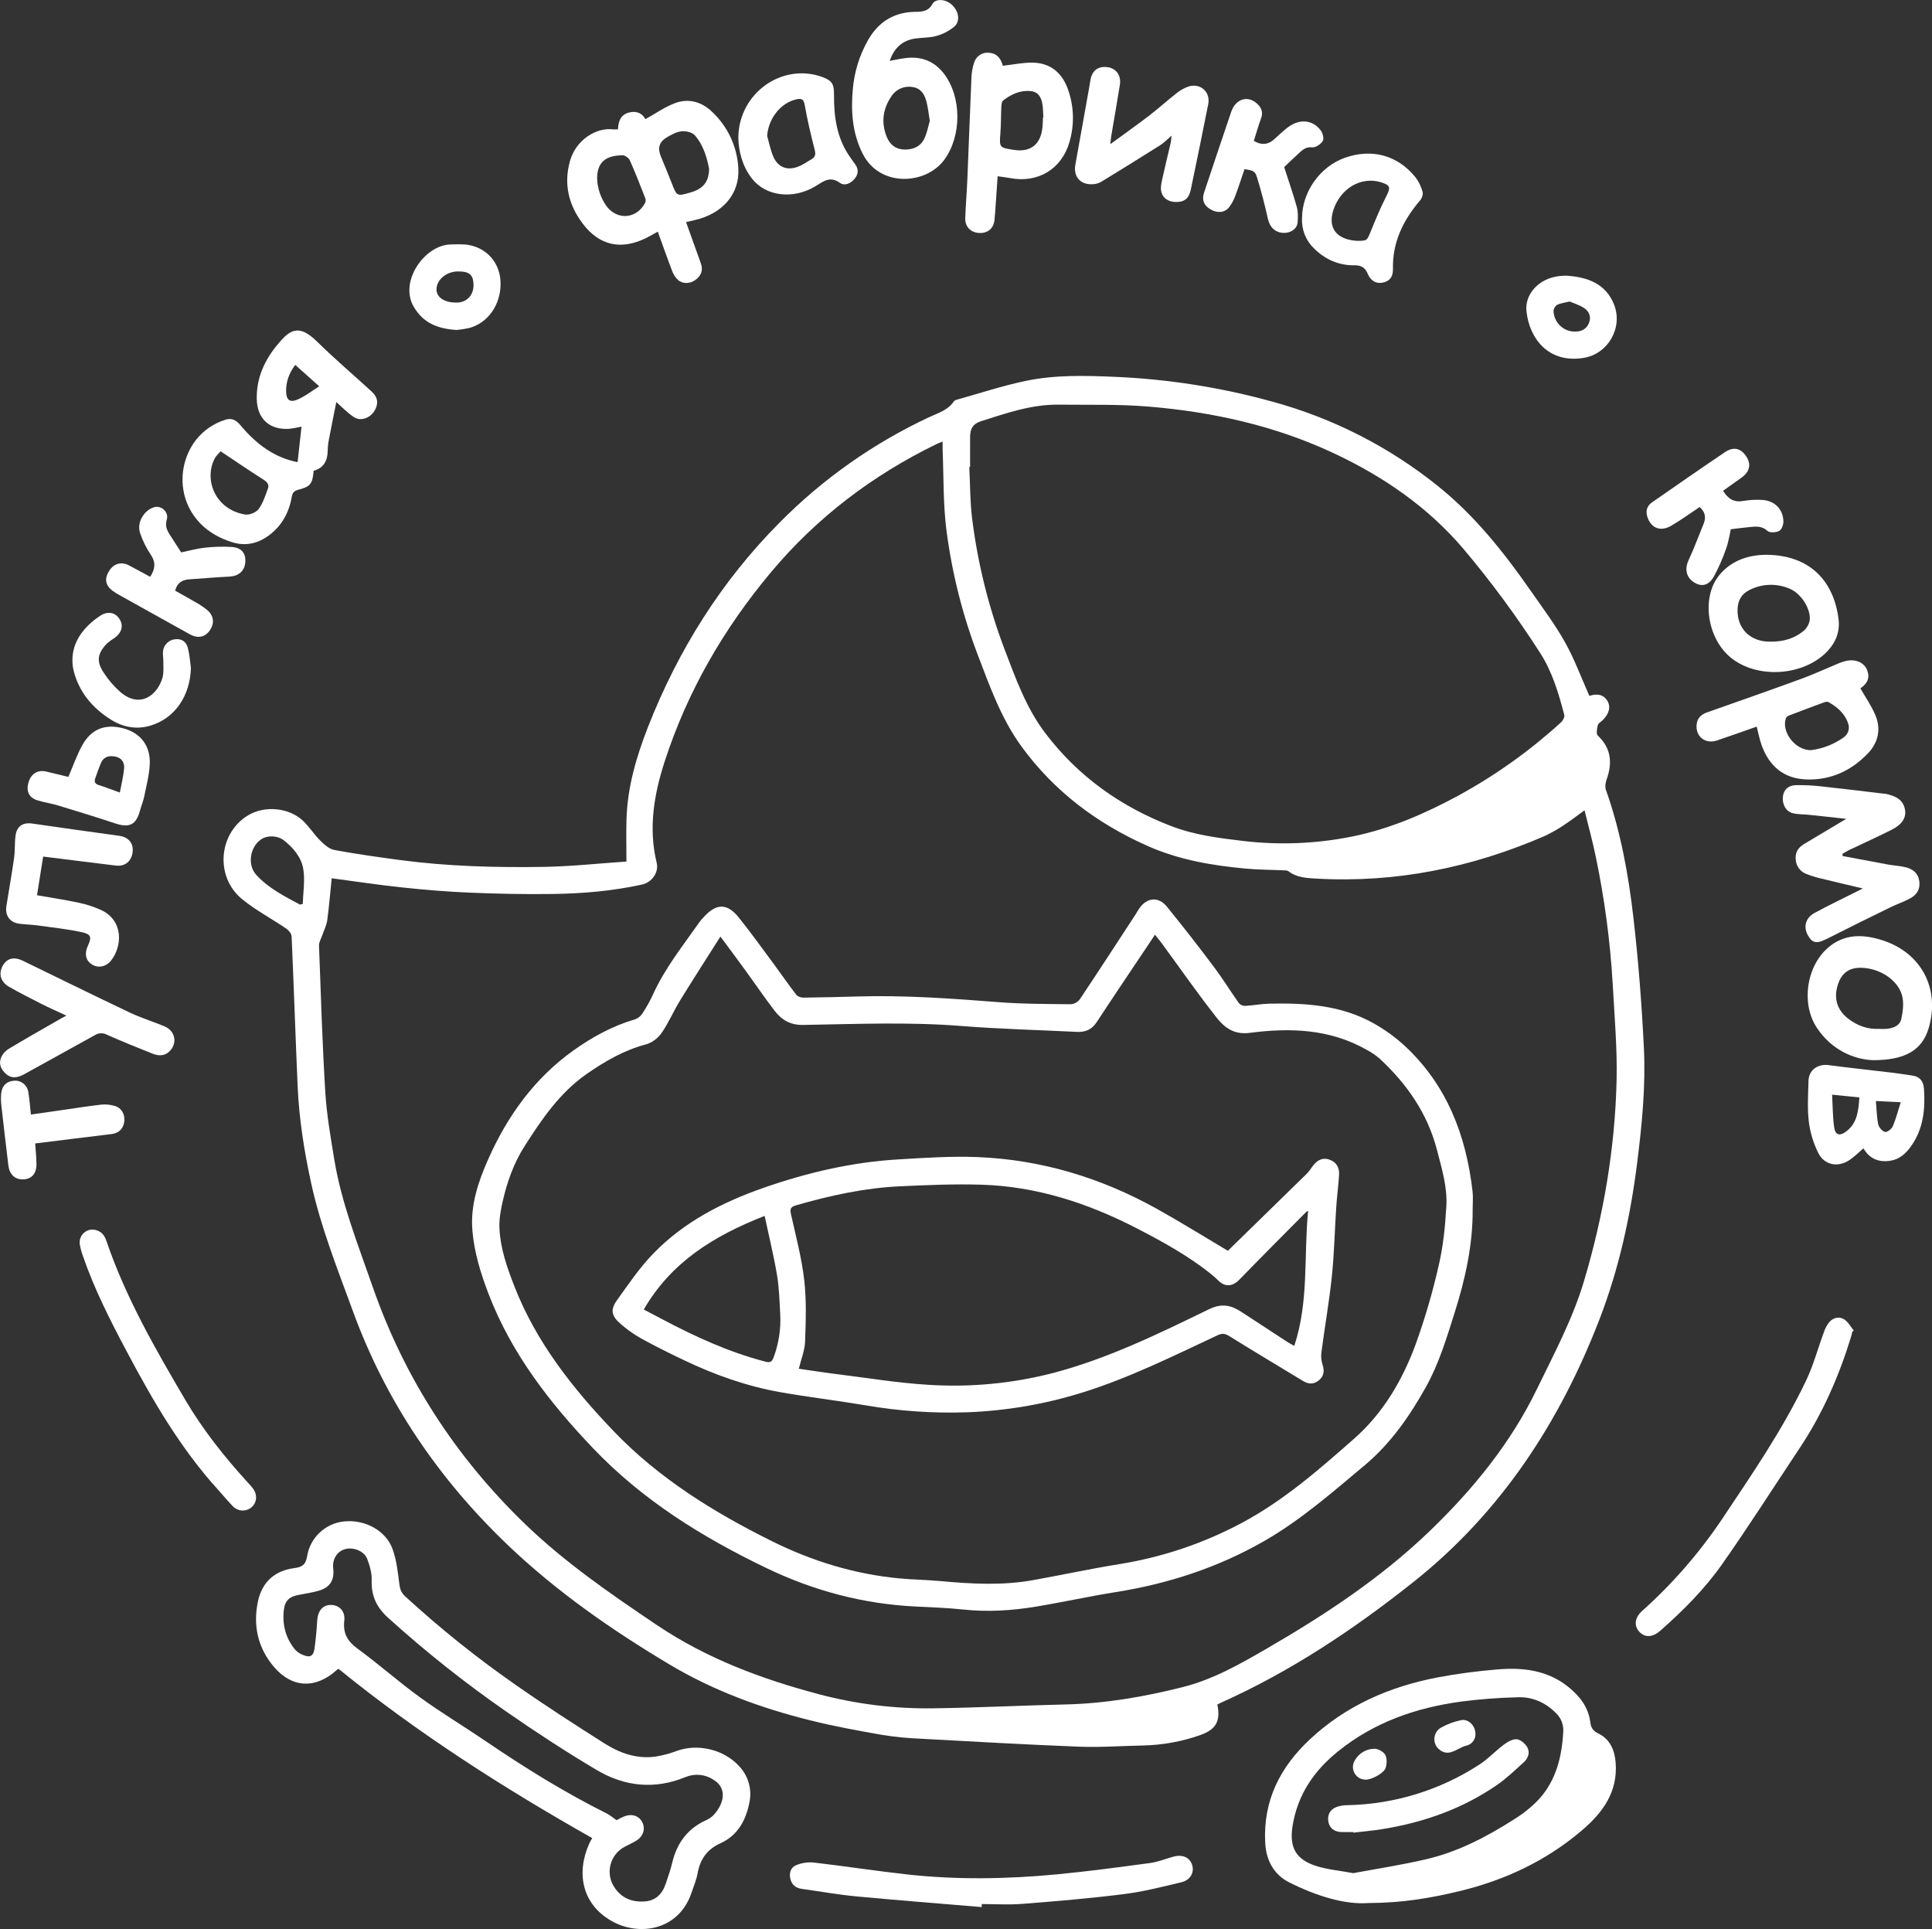 <?xml version="1.0" encoding="UTF-8"?> <svg xmlns="http://www.w3.org/2000/svg" viewBox="0 0 133.00 132.79" data-guides="{&quot;vertical&quot;:[],&quot;horizontal&quot;:[]}"><rect x="0" y="0" width="133.00" height="132.79" fill="#333333" stroke="none"/><defs></defs><path fill="#ffffff" stroke="none" fill-opacity="1" stroke-width="1" stroke-opacity="1" id="tSvg5796f68d6f" title="Path 1" d="M109.412 47.901C109.981 47.721 110.388 47.819 110.644 48.229C110.9 48.639 110.789 49.125 110.328 49.576C110.211 49.69 110.025 49.785 109.993 49.919C109.936 50.152 109.87 50.52 109.993 50.635C110.931 51.52 111.005 52.536 110.594 53.675C110.519 53.883 110.479 54.157 110.548 54.359C111.565 57.223 112.103 60.198 112.448 63.196C112.79 66.164 113.02 69.153 113.166 72.134C113.294 74.782 113.034 77.424 112.702 80.06C112.236 83.749 111.443 87.366 110.107 90.824C107.373 97.904 103.322 104.113 97.326 108.88C93.21 112.155 88.842 115.069 84.013 117.227C83.941 117.259 83.87 117.298 83.804 117.333C84.036 118.481 83.714 119.065 82.594 119.449C81.35 119.885 80.045 120.122 78.728 120.153C77.248 120.181 75.766 120.294 74.289 120.237C70.635 120.095 66.982 119.885 63.33 119.686C62.455 119.651 61.582 119.564 60.718 119.424C59.057 119.131 57.397 118.831 55.767 118.422C52.369 117.574 49.099 116.377 46.077 114.571C42.129 112.211 38.355 109.59 35.024 106.421C30.239 101.868 26.581 96.519 24.301 90.275C23.239 87.364 22.083 84.487 21.42 81.443C20.942 79.249 20.59 77.038 20.491 74.795C20.34 71.35 20.228 67.903 20.075 64.459C20.067 64.272 19.879 64.039 19.705 63.923C18.7 63.239 17.608 62.663 16.67 61.898C14.774 60.352 15.039 57.332 17.101 56.111C18.241 55.436 19.909 55.592 20.869 56.511C21.3 56.925 21.626 57.447 22.051 57.868C22.324 58.139 22.666 58.446 23.019 58.511C24.519 58.79 26.032 59 27.544 59.204C30.825 59.639 34.127 59.727 37.427 59.674C39.338 59.642 41.247 59.434 43.124 59.307C43.124 58.233 43.099 57.301 43.129 56.365C43.198 54.161 43.812 52.081 44.608 50.044C46.683 44.757 49.645 40.028 53.646 35.995C56.636 32.967 60.141 30.498 63.998 28.701C64.584 28.427 65.25 28.24 65.648 27.65C65.7 27.586 65.771 27.539 65.85 27.518C67.442 27.074 69.019 26.55 70.636 26.215C72.636 25.8 74.683 25.852 76.717 25.939C80.404 26.094 84.062 26.67 87.618 27.655C91.785 28.794 95.672 30.783 99.034 33.496C101.529 35.508 103.526 38.016 105.354 40.639C106.172 41.811 107.037 42.964 107.735 44.207C108.389 45.371 108.851 46.644 109.412 47.901ZM22.835 60.458C22.733 61.448 22.656 62.401 22.527 63.349C22.48 63.691 22.309 64.018 22.197 64.352C22.114 64.6 21.953 64.85 21.961 65.093C22.086 68.471 22.191 71.85 22.396 75.225C22.494 76.758 22.76 78.285 23.01 79.805C23.51 82.847 24.654 85.697 25.66 88.594C27.846 94.872 31.37 100.291 36.127 104.891C38.879 107.552 42.035 109.72 45.209 111.858C48.648 114.173 52.449 115.59 56.408 116.635C58.973 117.312 61.617 117.635 64.269 117.596C67.297 117.553 70.315 117.401 73.339 117.33C76.081 117.267 78.762 116.805 81.409 116.138C83.511 115.61 85.381 114.543 87.235 113.467C91.239 111.145 95.09 108.603 98.436 105.38C101.403 102.522 103.991 99.357 105.802 95.62C106.99 93.171 108.277 90.777 109.059 88.136C110.392 83.644 111.175 79.063 111.287 74.387C111.339 72.168 111.139 69.941 111.019 67.72C110.846 64.769 110.454 61.834 109.847 58.941C109.632 57.893 109.344 56.859 109.08 55.779C108.567 56.149 108.157 56.471 107.72 56.756C107.278 57.058 106.812 57.325 106.327 57.553C101.323 59.721 96.109 60.789 90.64 60.482C89.956 60.443 89.273 60.417 88.692 59.971C88.614 59.912 88.477 59.917 88.366 59.912C87.487 59.871 86.609 59.872 85.737 59.791C83.42 59.576 81.148 59.189 78.988 58.228C75.514 56.682 72.574 54.475 70.325 51.392C68.94 49.494 68.156 47.3 67.329 45.13C66.274 42.37 65.546 39.495 65.162 36.564C64.92 34.719 64.967 32.836 64.892 30.97C64.886 30.798 64.892 30.625 64.892 30.394C64.705 30.471 64.587 30.512 64.477 30.567C60.059 32.715 56.227 35.626 53.072 39.394C49.817 43.281 47.31 47.609 45.748 52.445C45.02 54.7 44.627 57.015 45.207 59.394C45.368 60.054 44.869 60.742 44.209 60.888C42.184 61.334 40.127 61.51 38.064 61.539C36.163 61.566 34.255 61.528 32.357 61.448C30.784 61.383 29.211 61.253 27.645 61.084C26.035 60.914 24.432 60.669 22.835 60.458ZM66.781 32.147C66.763 32.147 66.745 32.147 66.727 32.147C66.788 33.333 66.775 34.526 66.922 35.7C67.306 38.778 68.056 41.8 69.156 44.701C69.918 46.703 70.645 48.736 71.955 50.463C74.22 53.447 77.15 55.531 80.629 56.867C82.221 57.478 83.891 57.691 85.568 57.888C88.09 58.188 90.644 58.082 93.133 57.574C95.726 57.043 98.138 55.992 100.457 54.732C102.983 53.347 105.335 51.665 107.462 49.723C107.591 49.607 107.724 49.357 107.686 49.214C107.295 47.722 106.861 46.238 106.011 44.926C104.413 42.435 102.656 40.051 100.748 37.788C98.272 34.876 95.195 32.78 91.787 31.185C87.768 29.303 83.47 28.353 79.06 27.988C77.009 27.819 74.941 27.878 72.879 27.855C71.013 27.833 69.272 28.441 67.528 28.997C66.978 29.174 66.782 29.511 66.782 30.096C66.782 30.78 66.781 31.463 66.781 32.147ZM20.656 62.272C20.719 62.255 20.782 62.238 20.845 62.221C20.866 61.404 21.012 60.561 20.871 59.78C20.731 58.999 20.166 58.322 19.504 57.819C19.154 57.553 18.451 57.445 17.951 57.796C17.219 58.308 17.01 59.523 17.632 60.212C18.469 61.134 19.573 61.696 20.656 62.272Z"></path><path fill="#ffffff" stroke="none" fill-opacity="1" stroke-width="1" stroke-opacity="1" id="tSvg1465c249017" title="Path 2" d="M23.302 114.876C23.264 114.897 23.227 114.922 23.193 114.949C21.76 116.254 20.144 116.226 18.885 114.774C17.752 113.467 17.398 111.891 17.763 110.211C18.046 108.911 18.906 108.12 20.254 107.945C20.761 107.878 21.042 107.743 21.142 107.132C21.347 105.849 22.389 104.864 23.681 104.732C25.089 104.582 26.541 105.332 27.013 106.604C27.294 107.364 27.386 108.203 27.488 109.015C27.532 109.376 27.612 109.627 27.889 109.885C30.321 112.12 32.903 114.184 35.618 116.065C37.571 117.432 39.583 118.726 41.598 120.004C42.656 120.675 43.826 121.096 45.114 120.921C45.625 120.839 46.126 120.706 46.609 120.522C48.074 120.002 49.861 120.44 50.898 121.596C51.513 122.251 51.773 123.163 51.596 124.044C51.364 125.263 50.808 126.339 49.603 126.882C48.683 127.296 48.203 127.974 48.025 128.944C47.941 129.402 47.757 129.843 47.605 130.288C46.726 132.897 43.98 133.329 42.057 132.211C40.067 131.054 39.645 128.915 40.581 126.871C40.64 126.74 40.72 126.62 40.77 126.531C34.648 123.066 28.756 119.312 23.302 114.876ZM42.443 125.296C42.61 125.212 42.766 125.125 42.931 125.053C43.449 124.827 43.961 124.972 44.201 125.41C44.452 125.867 44.292 126.41 43.797 126.71C43.548 126.862 43.28 126.98 43.021 127.118C41.998 127.643 41.655 128.938 42.284 129.9C42.767 130.652 43.498 130.95 44.375 130.89C45.156 130.837 45.601 130.363 45.834 129.654C45.986 129.191 46.157 128.733 46.267 128.261C46.577 126.931 47.281 125.924 48.537 125.331C48.733 125.25 48.914 125.137 49.072 124.996C49.756 124.3 50.175 123.165 49.117 122.512C48.547 122.137 47.828 122.067 47.197 122.326C45.067 123.205 42.998 122.984 41.069 121.838C38.962 120.587 36.905 119.245 34.891 117.848C32.031 115.867 29.302 113.702 26.722 111.368C25.905 110.627 25.55 109.84 25.587 108.77C25.602 108.282 25.455 107.776 25.281 107.316C25.068 106.755 24.294 106.468 23.718 106.65C23.186 106.818 22.87 107.348 22.937 107.958C23.035 108.802 22.701 109.305 21.871 109.521C21.448 109.63 21.014 109.709 20.583 109.785C19.935 109.901 19.619 110.162 19.541 110.823C19.423 111.83 19.66 112.763 20.316 113.557C20.458 113.712 20.633 113.832 20.828 113.909C21.332 114.131 21.576 114.015 21.651 113.487C21.741 112.844 21.798 112.196 21.838 111.547C21.88 110.881 22.22 110.473 22.785 110.48C23.351 110.487 23.777 110.905 23.701 111.554C23.603 112.423 23.908 112.972 24.611 113.486C26.08 114.56 27.443 115.775 28.915 116.842C30.361 117.891 31.898 118.812 33.376 119.817C36.078 121.655 38.844 123.379 41.774 124.838C42 124.954 42.197 125.128 42.443 125.296Z"></path><path fill="#ffffff" stroke="none" fill-opacity="1" stroke-width="1" stroke-opacity="1" id="tSvg6eb4784f25" title="Path 3" d="M94.213 131C92.575 131.125 90.612 130.512 88.757 129.582C87.693 129.05 87.158 128.063 87.097 126.843C86.948 123.959 88.117 121.655 90.176 119.73C92.66 117.408 95.645 116.11 98.942 115.472C100.312 115.215 101.695 115.031 103.085 114.919C104.854 114.768 106.565 114.973 108.01 116.16C108.772 116.786 109.344 117.527 109.475 118.546C109.518 118.892 109.638 119.139 110.007 119.317C110.831 119.708 111.156 120.465 111.223 121.341C111.376 123.344 110.344 124.765 108.918 125.982C106.441 128.102 103.57 129.442 100.413 130.195C98.537 130.642 96.638 130.989 94.213 131ZM93.159 128.942C94.727 128.649 96.47 128.385 98.181 127.985C100.362 127.476 102.333 126.449 104.209 125.251C104.846 124.862 105.428 124.393 105.943 123.853C107.131 122.546 107.523 120.917 107.616 119.196C107.645 118.719 107.461 118.254 107.113 117.926C106.39 117.194 105.504 116.803 104.496 116.835C103.201 116.865 101.908 116.963 100.623 117.127C97.509 117.546 94.622 118.538 92.127 120.546C90.448 121.896 89.33 123.541 88.982 125.685C88.734 127.215 89.246 128.029 90.647 128.462C91.392 128.695 92.189 128.763 93.159 128.942C93.159 128.942 93.159 128.942 93.159 128.942Z"></path><path fill="#ffffff" stroke="none" fill-opacity="1" stroke-width="1" stroke-opacity="1" id="tSvg164ae752ab9" title="Path 4" d="M23.152 27.677C22.965 28.614 22.797 29.435 22.643 30.25C22.593 30.506 22.564 30.765 22.559 31.026C22.551 31.719 22.281 32.218 21.591 32.406C21.516 33.305 21.374 33.498 20.541 33.712C20.264 33.784 20.14 33.896 20.09 34.185C19.904 35.259 19.421 36.173 18.528 36.843C17.761 37.416 16.919 37.611 16.004 37.331C12.363 36.227 11.77 32.509 13.488 30.287C14.005 29.631 14.709 29.146 15.506 28.897C15.964 28.744 16.266 28.923 16.58 29.303C17.62 30.54 18.861 31.499 20.487 31.814C20.579 30.975 20.667 30.182 20.757 29.366C20.484 29.432 20.207 29.483 19.928 29.517C18.561 29.615 17.697 28.833 17.675 27.453C17.652 26.024 18.201 24.805 19.108 23.715C19.93 22.726 20.539 22.239 21.85 23.535C23.053 24.724 24.349 25.817 25.594 26.962C26.001 27.337 26.061 27.735 25.829 28.194C25.598 28.653 25.085 28.941 24.625 28.826C24.418 28.775 24.226 28.623 24.053 28.485C23.789 28.274 23.546 28.034 23.152 27.677ZM15.184 31.064C15.086 31.191 14.869 31.375 14.755 31.609C14.044 33.068 14.822 35.059 16.861 35.417C17.154 35.468 17.622 35.284 17.797 35.05C18.103 34.641 18.266 34.118 18.446 33.626C18.543 33.349 18.383 33.17 18.126 33.008C17.171 32.404 16.238 31.765 15.184 31.064ZM20.325 25.119C19.903 25.681 19.684 26.273 19.696 26.944C19.705 27.511 19.934 27.73 20.458 27.513C20.983 27.296 21.435 26.933 21.977 26.593C21.426 26.102 20.875 25.61 20.325 25.119Z"></path><path fill="#ffffff" stroke="none" fill-opacity="1" stroke-width="1" stroke-opacity="1" id="tSvg19bdc4694c" title="Path 5" d="M44.428 8.203C45.144 7.807 45.772 7.359 46.469 7.099C47.413 6.746 48.31 7.01 49.032 7.707C50.111 8.723 50.755 10.117 50.828 11.598C50.925 13.356 49.739 14.708 47.834 15.149C47.646 15.193 47.459 15.235 47.228 15.287C47.579 16.264 47.921 17.202 48.254 18.146C48.416 18.605 48.263 18.979 47.885 19.26C47.508 19.541 47.007 19.563 46.669 19.268C46.494 19.102 46.36 18.898 46.278 18.671C45.936 17.779 45.621 16.877 45.283 15.945C44.99 16.105 44.735 16.26 44.465 16.392C42.751 17.229 41.259 16.913 40.109 15.386C39.14 14.101 38.79 12.652 39.244 11.063C39.666 9.589 41.087 8.765 42.191 8.904C42.308 8.911 42.425 8.911 42.543 8.904C42.564 8.362 42.715 7.911 43.274 7.754C43.816 7.6 44.224 7.806 44.428 8.203ZM48.813 11.613C48.668 10.861 48.429 9.994 47.83 9.311C47.649 9.105 47.221 9.008 46.925 9.038C46.572 9.074 46.218 9.268 45.903 9.455C45.369 9.774 45.258 10.2 45.492 10.762C45.746 11.374 46 11.988 46.241 12.605C46.599 13.521 46.594 13.523 47.547 13.245C48.403 12.995 48.806 12.519 48.813 11.613ZM41.105 12.275C41.127 12.959 41.35 13.621 41.746 14.18C42.488 15.186 43.83 15.077 44.415 13.956C44.457 13.858 44.46 13.748 44.423 13.648C44.081 12.775 43.74 11.899 43.361 11.043C43.287 10.877 43.03 10.689 42.859 10.69C41.756 10.696 41.108 11.123 41.105 12.275Z"></path><path fill="#ffffff" stroke="none" fill-opacity="1" stroke-width="1" stroke-opacity="1" id="tSvg1167ac1581a" title="Path 6" d="M61.249 4.191C61.655 4.117 62.003 4.036 62.355 3.996C63.424 3.866 64.308 4.204 64.975 5.064C66.217 6.678 66.209 9.361 65.002 11.003C63.741 12.714 60.58 12.921 59.396 10.598C58.67 9.17 58.566 7.643 58.713 6.089C58.819 4.923 59.172 3.793 59.749 2.773C60.467 1.51 61.534 0.835 63.003 0.815C63.465 0.809 63.898 0.799 64.185 0.282C64.408 -0.117 65.064 -0.065 65.489 0.294C65.999 0.729 66.137 1.445 65.694 1.832C65.338 2.128 64.923 2.346 64.477 2.471C64.016 2.606 63.511 2.583 63.028 2.649C62.118 2.773 61.547 3.309 61.249 4.191ZM64.008 8.32C63.925 7.814 63.885 7.441 63.8 7.082C63.679 6.572 63.45 6.106 62.881 6.002C62.289 5.876 61.682 6.131 61.357 6.641C60.771 7.502 60.65 8.444 61.04 9.414C61.244 9.921 61.626 10.267 62.22 10.293C62.837 10.316 63.362 10.104 63.633 9.538C63.83 9.125 63.908 8.655 64.008 8.32Z"></path><path fill="#ffffff" stroke="none" fill-opacity="1" stroke-width="1" stroke-opacity="1" id="tSvg93d2cbfb41" title="Path 7" d="M126.844 58.925C127.883 59.12 128.923 59.315 129.963 59.511C130.378 59.586 130.806 59.601 131.213 59.706C131.694 59.83 132.053 60.117 132.126 60.661C132.199 61.205 131.959 61.589 131.512 61.833C131.066 62.077 130.594 62.232 130.145 62.453C128.705 63.157 127.265 63.863 125.837 64.591C125.089 64.972 124.798 64.956 124.477 64.421C124.127 63.835 124.274 63.193 124.915 62.845C125.882 62.319 126.879 61.845 127.862 61.349C127.948 61.304 128.034 61.263 128.241 61.16C127.208 60.915 126.288 60.704 125.369 60.476C125.021 60.396 124.68 60.29 124.347 60.16C123.925 60 123.638 59.604 123.617 59.153C123.574 58.679 123.788 58.343 124.185 58.106C125.115 57.551 126.041 56.995 127.096 56.366C126.162 56.268 125.339 56.171 124.515 56.088C124.146 56.049 123.763 56.068 123.409 55.976C122.929 55.852 122.672 55.347 122.739 54.814C122.799 54.352 123.112 54.055 123.648 54.047C124.2 54.039 124.751 54.064 125.299 54.124C126.733 54.277 128.164 54.456 129.596 54.625C129.678 54.628 129.758 54.636 129.839 54.649C130.445 54.794 131.005 55.006 131.139 55.718C131.244 56.272 130.957 56.746 130.224 57.117C129.256 57.605 128.265 58.051 127.286 58.519C127.133 58.593 126.993 58.687 126.841 58.771C126.842 58.822 126.843 58.873 126.844 58.925Z"></path><path fill="#ffffff" stroke="none" fill-opacity="1" stroke-width="1" stroke-opacity="1" id="tSvg46cb4d59cf" title="Path 8" d="M67.579 131.277C64.698 131.035 61.817 130.813 58.938 130.541C57.682 130.422 56.436 130.197 55.185 130.024C54.788 129.969 54.52 129.746 54.418 129.37C54.309 128.972 54.413 128.563 54.787 128.404C55.167 128.24 55.583 128.173 55.996 128.209C58.139 128.457 60.271 128.789 62.415 129.027C65.853 129.41 69.3 129.353 72.737 129.027C74.886 128.823 77.026 128.533 79.166 128.246C79.706 128.173 80.229 127.961 80.759 127.812C81.401 127.632 81.905 127.852 82.07 128.386C82.225 128.886 81.954 129.417 81.338 129.566C80.018 129.885 78.691 130.22 77.346 130.388C75.026 130.681 72.694 130.877 70.363 131.058C69.444 131.131 68.514 131.07 67.588 131.07C67.585 131.139 67.582 131.208 67.579 131.277Z"></path><path fill="#ffffff" stroke="none" fill-opacity="1" stroke-width="1" stroke-opacity="1" id="tSvg8f72fbd000" title="Path 9" d="M128.07 47.383C128.424 48.005 128.837 48.59 129.105 49.238C129.502 50.19 129.3 51.115 128.595 51.854C127.445 53.059 126.019 53.718 124.335 53.654C122.801 53.595 121.806 52.748 121.285 51.334C121.134 50.925 121.056 50.491 120.931 50.018C120.015 50.339 119.108 50.668 118.197 50.973C117.4 51.239 116.724 50.712 116.794 49.889C116.834 49.433 117.109 49.18 117.536 49.031C119.707 48.268 121.877 47.505 124.038 46.715C124.874 46.408 125.683 46.031 126.507 45.69C126.715 45.598 126.932 45.529 127.154 45.482C127.794 45.366 128.335 45.629 128.534 46.128C128.737 46.645 128.568 47.045 128.07 47.383ZM124.665 51.639C125.468 51.539 126.234 51.243 126.895 50.777C127.226 50.566 127.363 50.152 127.222 49.786C126.991 49.102 126.471 48.665 125.864 48.326C125.788 48.284 125.649 48.319 125.552 48.354C124.763 48.645 123.976 48.94 123.191 49.242C123.089 49.273 123.002 49.341 122.946 49.432C122.611 50.355 123.56 51.648 124.665 51.639C124.665 51.639 124.665 51.639 124.665 51.639Z"></path><path fill="#ffffff" stroke="none" fill-opacity="1" stroke-width="1" stroke-opacity="1" id="tSvgd3c618af3d" title="Path 10" d="M68.678 12.132C68.633 12.786 68.591 13.413 68.547 14.04C68.52 14.413 68.503 14.786 68.46 15.157C68.392 15.743 67.981 16.073 67.386 16.036C66.814 16.002 66.425 15.595 66.447 15.009C66.483 14.1 66.558 13.193 66.596 12.283C66.693 9.98 66.771 7.674 66.874 5.37C66.882 5.001 66.948 4.636 67.069 4.287C67.21 3.85 67.642 3.575 68.098 3.633C68.586 3.668 68.848 3.966 68.996 4.397C69.011 4.44 69.023 4.483 69.032 4.527C69.738 4.447 70.406 4.305 71.073 4.312C72.277 4.324 73.089 4.984 73.497 6.091C73.935 7.271 73.98 8.562 73.624 9.77C73.088 11.65 71.444 12.623 69.529 12.258C69.267 12.207 68.996 12.179 68.678 12.132ZM71.803 8.087C71.81 8.087 71.818 8.087 71.825 8.087C71.803 7.763 71.812 7.434 71.751 7.117C71.668 6.68 71.466 6.32 70.949 6.271C70.222 6.199 69.613 6.492 69.061 6.913C68.964 6.988 68.938 7.197 68.932 7.347C68.901 7.947 68.916 8.55 68.869 9.149C68.791 10.16 68.78 10.163 69.811 10.32C70.917 10.483 71.6 9.979 71.751 8.872C71.784 8.607 71.785 8.346 71.801 8.087C71.801 8.087 71.802 8.087 71.803 8.087Z"></path><path fill="#ffffff" stroke="none" fill-opacity="1" stroke-width="1" stroke-opacity="1" id="tSvg307da2c474" title="Path 11" d="M127.517 91.672C127.484 91.798 127.457 91.924 127.42 92.048C126.591 94.748 125.466 97.312 123.898 99.67C122.115 102.347 120.39 105.064 118.539 107.693C117.34 109.395 115.861 110.876 114.294 112.256C113.78 112.71 113.255 112.745 112.868 112.343C112.48 111.942 112.509 111.376 113.046 110.892C115.121 109.035 116.958 106.928 118.514 104.619C120.588 101.511 122.713 98.43 124.327 95.048C124.84 93.974 125.151 92.796 125.569 91.671C125.651 91.427 125.777 91.199 125.94 90.999C126.218 90.686 126.624 90.609 126.961 90.826C127.23 91.001 127.4 91.329 127.615 91.59C127.582 91.617 127.55 91.645 127.517 91.672Z"></path><path fill="#ffffff" stroke="none" fill-opacity="1" stroke-width="1" stroke-opacity="1" id="tSvg11432afbd84" title="Path 12" d="M76.432 9.925C77.386 9.227 78.244 8.622 79.077 7.984C79.734 7.479 80.347 6.921 81.004 6.41C81.242 6.217 81.511 6.065 81.8 5.961C82.619 5.691 83.342 6.318 83.177 7.159C82.786 9.13 82.385 11.098 81.972 13.064C81.844 13.671 81.525 13.911 80.956 13.906C80.419 13.902 80.013 13.627 79.931 13.125C79.889 12.867 79.954 12.583 80.012 12.319C80.197 11.481 80.402 10.647 80.598 9.809C80.624 9.691 80.625 9.569 80.65 9.34C80.34 9.604 80.129 9.828 79.875 9.991C78.519 10.849 77.155 11.695 75.783 12.53C75.597 12.63 75.388 12.683 75.177 12.684C74.353 12.708 73.884 12.149 74.029 11.333C74.328 9.656 74.629 7.98 74.931 6.305C74.98 6.032 75.028 5.76 75.071 5.488C75.184 4.848 75.609 4.536 76.251 4.624C76.837 4.704 77.196 5.198 77.094 5.833C76.904 7.017 76.696 8.198 76.497 9.381C76.476 9.508 76.466 9.635 76.432 9.925Z"></path><path fill="#ffffff" stroke="none" fill-opacity="1" stroke-width="1" stroke-opacity="1" id="tSvgb8a7e4c424" title="Path 13" d="M128.923 72.98C127.605 72.921 126.091 72.279 125.078 70.756C123.985 69.116 124.339 66.573 125.81 65.266C126.949 64.255 128.279 64.3 129.619 64.736C132.288 65.608 133.563 68.083 132.773 70.769C132.332 72.251 131.213 72.984 128.923 72.98ZM129.356 70.824C129.534 70.835 129.713 70.835 129.891 70.824C130.346 70.766 130.789 70.62 130.892 70.12C130.99 69.667 131.05 69.178 130.981 68.727C130.806 67.571 129.494 66.643 128.11 66.619C127.31 66.605 126.793 66.971 126.535 67.733C126.206 68.71 126.456 69.541 127.271 70.154C127.886 70.613 128.576 70.864 129.356 70.824Z"></path><path fill="#ffffff" stroke="none" fill-opacity="1" stroke-width="1" stroke-opacity="1" id="tSvg14a322c449f" title="Path 14" d="M121.518 38.189C124.697 38.184 126.265 40.114 126.568 42.634C126.666 43.471 126.39 44.197 125.813 44.816C124.187 46.549 120.952 46.762 119.129 45.254C117.518 43.919 117.111 41.137 118.341 39.611C119.213 38.529 120.44 38.212 121.518 38.189ZM121.811 44.169C122.796 44.187 123.531 43.942 124.155 43.435C124.386 43.241 124.538 42.97 124.585 42.672C124.656 41.882 123.968 40.849 123.223 40.535C122.335 40.142 121.317 40.169 120.45 40.606C119.894 40.872 119.635 41.33 119.615 41.929C119.564 43.284 120.502 44.165 121.811 44.169Z"></path><path fill="#ffffff" stroke="none" fill-opacity="1" stroke-width="1" stroke-opacity="1" id="tSvg14f402cdaaf" title="Path 15" d="M6.381 84.64C6.861 84.671 7.162 84.942 7.31 85.379C8.634 89.285 10.678 92.832 12.755 96.364C13.981 98.449 15.481 100.328 17.109 102.109C17.235 102.236 17.35 102.373 17.452 102.519C17.745 102.963 17.663 103.484 17.278 103.788C16.899 104.079 16.363 104.037 16.034 103.691C15.681 103.331 15.364 102.938 15.025 102.565C12.441 99.725 10.532 96.436 8.746 93.071C7.602 90.922 6.494 88.748 5.699 86.435C5.61 86.191 5.543 85.939 5.498 85.684C5.399 85.135 5.824 84.633 6.381 84.64Z"></path><path fill="#ffffff" stroke="none" fill-opacity="1" stroke-width="1" stroke-opacity="1" id="tSvg18753907971" title="Path 16" d="M2.971 58.963C2.831 59.842 2.692 60.721 2.548 61.626C3.495 61.793 4.455 61.937 5.403 62.138C5.926 62.245 6.436 62.409 6.924 62.626C8.541 63.362 8.411 65.146 7.648 66.12C7.296 66.568 6.729 66.661 6.3 66.373C5.895 66.1 5.802 65.643 6.045 65.117C6.327 64.505 6.28 64.306 5.597 64.162C4.62 63.954 3.617 63.846 2.623 63.709C2.205 63.651 1.781 63.642 1.362 63.592C0.686 63.511 0.335 63.043 0.441 62.362C0.615 61.254 0.816 60.157 0.971 59.044C1.041 58.548 1.002 58.037 1.068 57.539C1.152 56.867 1.574 56.596 2.23 56.692C4.218 56.981 6.209 57.262 8.202 57.534C8.822 57.619 9.188 58.022 9.135 58.608C9.075 59.264 8.63 59.659 7.986 59.585C6.325 59.386 4.671 59.174 2.971 58.963Z"></path><path fill="#ffffff" stroke="none" fill-opacity="1" stroke-width="1" stroke-opacity="1" id="tSvgec73ca88aa" title="Path 17" d="M128.28 79.047C127.927 79.348 127.643 79.645 127.303 79.865C126.522 80.379 125.587 80.205 125.173 79.37C124.835 78.692 124.614 77.962 124.519 77.21C124.41 76.282 124.474 75.332 124.499 74.393C124.518 73.659 125.137 73.226 125.866 73.318C127.364 73.514 128.866 73.673 130.366 73.853C130.784 73.903 131.198 73.98 131.616 74.033C132.153 74.102 132.41 74.416 132.447 74.941C132.545 76.363 132.404 77.731 131.538 78.932C131.184 79.42 130.748 79.811 130.132 79.901C129.335 80.029 128.692 79.765 128.28 79.047ZM128.001 75.543C127.375 75.48 126.749 75.417 126.124 75.355C126.167 76.136 126.163 76.859 126.26 77.572C126.34 78.164 126.661 78.231 127.138 77.853C127.88 77.26 127.931 76.422 128.001 75.543ZM129.137 75.792C129.191 76.394 129.195 76.908 129.3 77.401C129.345 77.609 129.578 77.875 129.771 77.92C129.916 77.954 130.221 77.716 130.302 77.529C130.517 77.028 130.65 76.492 130.846 75.875C130.277 75.847 129.707 75.82 129.137 75.792Z"></path><path fill="#ffffff" stroke="none" fill-opacity="1" stroke-width="1" stroke-opacity="1" id="tSvg9ef007afae" title="Path 18" d="M4.57 69.913C3.942 69.62 3.368 69.367 2.813 69.086C2.074 68.713 1.336 68.335 0.618 67.924C0.046 67.596 -0.107 67.045 0.17 66.514C0.456 65.969 0.941 65.831 1.576 66.138C4.028 67.325 6.471 68.534 8.933 69.702C9.707 70.069 10.535 70.321 11.328 70.653C12.087 70.971 12.234 71.855 11.638 72.401C11.289 72.72 10.878 72.68 10.493 72.528C9.439 72.113 8.389 71.681 7.352 71.224C7.097 71.088 6.789 71.098 6.544 71.25C4.929 72.152 3.303 73.036 1.686 73.936C1.256 74.174 0.836 74.283 0.424 73.936C0.056 73.624 -0.112 73.217 0.089 72.764C0.2 72.531 0.376 72.336 0.596 72.202C1.707 71.533 2.836 70.892 3.961 70.249C4.138 70.137 4.324 70.044 4.57 69.913Z"></path><path fill="#ffffff" stroke="none" fill-opacity="1" stroke-width="1" stroke-opacity="1" id="tSvg1071579a1f1" title="Path 19" d="M50.827 9.49C50.843 6.384 53.888 4.279 56.649 5.316C57.313 5.566 57.417 5.83 57.413 6.527C57.406 8.032 57.599 9.505 58.502 10.787C58.614 10.946 58.719 11.112 58.839 11.265C59.108 11.606 59.115 11.953 58.849 12.287C58.584 12.621 58.156 12.828 57.817 12.586C57.139 12.098 56.689 12.481 56.15 12.811C54.621 13.746 52.732 13.526 51.769 12.298C51.097 11.438 50.85 10.418 50.827 9.49ZM52.81 9.361C52.95 9.839 53.042 10.337 53.24 10.792C53.542 11.483 54.135 11.743 54.848 11.506C55.223 11.381 55.564 11.143 55.907 10.934C56.146 10.788 56.152 10.582 56.082 10.303C55.824 9.286 55.577 8.264 55.398 7.231C55.326 6.816 55.178 6.764 54.824 6.84C53.747 7.069 52.893 8.159 52.81 9.361C52.81 9.361 52.81 9.361 52.81 9.361Z"></path><path fill="#ffffff" stroke="none" fill-opacity="1" stroke-width="1" stroke-opacity="1" id="tSvg158ce788998" title="Path 20" d="M89.633 15.024C89.633 13.23 90.854 11.482 92.563 10.868C94.432 10.199 96.222 10.679 97.454 12.219C97.674 12.514 97.836 12.849 97.931 13.205C97.98 13.37 97.891 13.64 97.771 13.78C96.606 15.142 95.853 16.66 95.892 18.494C95.902 18.953 95.76 19.288 95.292 19.429C94.825 19.57 94.388 19.391 94.156 18.848C93.961 18.389 93.689 18.256 93.209 18.262C92.135 18.269 91.215 17.852 90.454 17.098C89.892 16.559 89.593 15.802 89.633 15.024ZM93.417 16.579C94.108 16.579 94.101 16.561 94.332 16C94.676 15.164 95.016 14.324 95.429 13.521C95.743 12.906 95.722 12.747 95.059 12.544C93.692 12.129 92.267 12.97 91.785 14.476C91.438 15.568 91.893 16.331 93.018 16.532C93.177 16.563 93.34 16.57 93.417 16.579Z"></path><path fill="#ffffff" stroke="none" fill-opacity="1" stroke-width="1" stroke-opacity="1" id="tSvg148e00f1293" title="Path 21" d="M85.672 11.645C85.46 12.265 85.271 12.866 85.047 13.454C84.946 13.744 84.801 14.017 84.616 14.262C84.3 14.652 83.82 14.688 83.338 14.414C82.88 14.153 82.72 13.765 82.886 13.267C83.505 11.411 84.124 9.556 84.756 7.7C85.06 6.807 85.888 6.543 86.531 7.129C86.824 7.395 86.972 7.715 86.818 8.13C86.628 8.646 86.48 9.177 86.316 9.693C86.779 9.994 87.266 9.974 87.649 9.644C88.031 9.314 88.359 8.968 88.758 8.694C89.539 8.163 90.39 8.274 90.919 8.976C91.059 9.162 91.157 9.543 91.06 9.705C90.925 9.926 90.572 10.166 90.338 10.142C89.969 10.104 89.752 10.245 89.522 10.449C89.125 10.807 88.74 11.181 88.403 11.502C88.697 12.427 89.014 13.324 89.27 14.236C89.367 14.57 89.354 14.945 89.329 15.298C89.299 15.738 88.88 16.038 88.388 16.032C87.791 16.025 87.411 15.642 87.284 15.069C87.076 14.123 86.83 13.184 86.55 12.258C86.401 11.769 86.297 11.742 85.672 11.645Z"></path><path fill="#ffffff" stroke="none" fill-opacity="1" stroke-width="1" stroke-opacity="1" id="tSvg191e21dce7d" title="Path 22" d="M12.056 40.66C12.525 40.924 13.007 41.187 13.48 41.467C13.765 41.622 14.034 41.804 14.284 42.01C14.748 42.423 14.773 42.953 14.407 43.443C14.079 43.877 13.591 43.956 13.07 43.665C11.496 42.788 9.922 41.911 8.348 41.036C8.131 40.924 7.924 40.795 7.728 40.651C7.239 40.269 7.182 39.817 7.524 39.284C7.839 38.791 8.356 38.646 8.873 38.917C9.361 39.172 9.839 39.438 10.338 39.706C10.681 39.18 10.739 38.724 10.385 38.194C10.069 37.726 9.818 37.218 9.64 36.682C9.411 35.976 9.89 35.16 10.577 34.924C11.081 34.751 11.643 35.236 11.481 35.769C11.353 36.193 11.486 36.494 11.693 36.813C11.953 37.217 12.213 37.622 12.474 38.026C12.993 37.919 13.539 37.763 14.096 37.703C14.709 37.633 15.327 37.616 15.943 37.651C16.626 37.693 16.934 38.086 16.887 38.7C16.84 39.314 16.415 39.663 15.786 39.692C14.864 39.736 13.943 39.817 13.021 39.881C12.537 39.912 12.194 40.126 12.056 40.66Z"></path><path fill="#ffffff" stroke="none" fill-opacity="1" stroke-width="1" stroke-opacity="1" id="tSvg7b0ac3ca04" title="Path 23" d="M118.619 33.782C118.963 34.355 119.384 34.603 120.025 34.482C120.426 34.414 120.832 34.39 121.238 34.41C122.138 34.435 122.752 35.02 122.771 35.906C122.771 36.127 122.645 36.465 122.478 36.548C122.255 36.659 121.829 36.685 121.677 36.548C121.293 36.192 120.883 36.239 120.452 36.28C120.02 36.321 119.615 36.377 119.152 36.432C119.054 36.864 118.982 37.346 118.818 37.792C118.591 38.45 118.309 39.088 117.976 39.7C117.623 40.316 117.131 40.413 116.623 40.09C116.072 39.743 115.964 39.163 116.243 38.562C116.624 37.74 116.937 36.887 117.281 36.049C117.463 35.607 117.379 35.232 117.004 34.903C116.354 35.335 115.724 35.797 115.05 36.19C114.33 36.61 113.7 36.373 113.43 35.653C113.267 35.218 113.348 34.841 113.73 34.579C115.397 33.419 117.065 32.26 118.749 31.125C119.342 30.725 119.843 30.854 120.213 31.418C120.571 31.968 120.457 32.472 119.882 32.883C119.461 33.183 119.04 33.482 118.619 33.782Z"></path><path fill="#ffffff" stroke="none" fill-opacity="1" stroke-width="1" stroke-opacity="1" id="tSvgc7c3abeb93" title="Path 24" d="M4.705 53.479C5.043 52.698 5.291 51.974 5.656 51.313C6.286 50.17 7.249 49.805 8.503 50.141C9.664 50.451 10.364 51.327 10.311 52.592C10.278 53.343 10.077 54.092 9.926 54.838C9.859 55.169 9.718 55.484 9.633 55.814C9.367 56.785 8.902 57.005 7.922 56.678C6.632 56.25 5.331 55.85 4.03 55.456C3.552 55.31 3.054 55.24 2.572 55.091C1.972 54.903 1.774 54.438 1.98 53.805C2.162 53.242 2.629 52.975 3.188 53.113C3.701 53.234 4.219 53.36 4.705 53.479ZM8.252 54.553C8.36 53.962 8.497 53.43 8.545 52.893C8.577 52.496 8.378 52.165 7.938 52.08C7.497 51.995 7.124 52.09 6.938 52.546C6.797 52.888 6.673 53.239 6.553 53.59C6.469 53.833 6.553 53.969 6.816 54.048C7.26 54.184 7.694 54.359 8.252 54.558C8.252 54.557 8.252 54.555 8.252 54.553Z"></path><path fill="#ffffff" stroke="none" fill-opacity="1" stroke-width="1" stroke-opacity="1" id="tSvg8fffc476b0" title="Path 25" d="M13.142 45.981C13.088 47.925 12.02 49.468 10.331 49.957C9.368 50.236 8.455 50.054 7.626 49.532C6.357 48.737 5.435 47.63 5.067 46.163C4.942 45.63 4.96 45.073 5.118 44.549C5.411 43.63 6.079 42.936 6.876 42.401C7.403 42.05 7.906 42.141 8.207 42.583C8.524 43.047 8.402 43.544 7.872 43.922C7.692 44.032 7.522 44.158 7.364 44.298C6.691 44.992 6.618 45.549 7.169 46.349C7.481 46.824 7.855 47.255 8.279 47.633C9.693 48.833 10.867 47.787 11.19 46.635C11.287 46.273 11.238 45.867 11.243 45.48C11.243 45.269 11.203 45.056 11.219 44.847C11.26 44.391 11.628 44.032 12.086 44.002C12.555 43.957 12.841 44.216 12.941 44.632C13.052 45.075 13.079 45.532 13.142 45.981Z"></path><path fill="#ffffff" stroke="none" fill-opacity="1" stroke-width="1" stroke-opacity="1" id="tSvg149f3aef625" title="Path 26" d="M2.422 78.712C2.458 79.262 2.509 79.698 2.511 80.135C2.511 80.79 2.179 81.163 1.614 81.184C1.022 81.205 0.649 80.851 0.572 80.198C0.412 78.831 0.244 77.464 0.092 76.09C0.06 75.815 0.058 75.537 0.084 75.262C0.135 74.733 0.469 74.422 0.969 74.394C1.446 74.351 1.873 74.687 1.945 75.16C2.033 75.648 2.063 76.154 2.127 76.723C2.723 76.637 3.32 76.552 3.916 76.466C4.944 76.319 5.967 76.156 6.999 76.036C7.307 76.01 7.616 76.043 7.911 76.134C8.368 76.262 8.62 76.726 8.555 77.208C8.485 77.722 8.164 78.01 7.658 78.069C5.922 78.275 4.187 78.496 2.422 78.712Z"></path><path fill="#ffffff" stroke="none" fill-opacity="1" stroke-width="1" stroke-opacity="1" id="tSvg1379a2c0763" title="Path 27" d="M31.439 22.715C30.14 22.634 29.133 22.241 28.478 21.11C27.456 19.343 29.267 16.859 31.017 16.828C31.454 16.822 31.905 16.789 32.328 16.875C33.612 17.137 34.44 18.18 34.46 19.482C34.483 20.969 33.594 22.244 32.278 22.585C32.001 22.644 31.721 22.688 31.439 22.715ZM31.513 18.685C30.725 18.694 30.053 19.259 30.048 19.916C30.048 20.484 30.615 20.849 31.469 20.828C32.153 20.812 32.619 20.297 32.597 19.582C32.58 18.907 32.299 18.676 31.513 18.685Z"></path><path fill="#ffffff" stroke="none" fill-opacity="1" stroke-width="1" stroke-opacity="1" id="tSvg725264988e" title="Path 28" d="M107.797 18.975C109.316 19.066 110.543 19.541 111.109 20.956C111.741 22.532 110.718 24.35 109.041 24.633C106.636 25.039 105.285 23.342 105.082 21.421C104.964 20.314 105.827 19.323 106.998 19.065C107.124 19.036 107.253 19.014 107.382 18.999C107.528 18.984 107.674 18.982 107.797 18.975ZM108.06 20.755C107.685 20.847 107.42 20.871 107.2 20.983C107.056 21.072 106.962 21.223 106.946 21.392C106.964 22.25 107.712 22.909 108.566 22.818C108.951 22.806 109.288 22.552 109.403 22.184C109.545 21.777 109.38 21.422 109.054 21.207C108.728 20.992 108.348 20.881 108.06 20.755Z"></path><path fill="#ffffff" stroke="none" fill-opacity="1" stroke-width="1" stroke-opacity="1" id="tSvg11e3d1d9211" title="Path 29" d="M101.379 83.227C101.399 85.688 100.867 88.065 100.13 90.386C99.578 92.126 99.056 93.881 98.148 95.502C97.015 97.522 95.721 99.382 93.931 100.878C91.709 102.734 89.536 104.648 87.005 106.094C83.829 107.912 80.411 109.024 76.802 109.597C74.96 109.89 73.137 110.296 71.297 110.599C69.644 110.872 67.977 110.976 66.303 110.794C65.206 110.678 64.1 110.642 62.997 110.586C59.415 110.409 56.019 109.503 52.794 107.957C48.368 105.833 44.23 103.269 40.824 99.69C37.841 96.561 35.203 93.165 33.631 89.064C33.094 87.662 32.655 86.241 32.523 84.741C32.366 82.998 32.913 81.372 33.589 79.842C34.913 76.845 36.788 74.217 39.501 72.292C40.787 71.379 42.169 70.622 43.7 70.173C43.905 70.104 44.082 69.97 44.205 69.792C44.485 69.373 44.732 68.933 44.944 68.475C45.767 66.651 47.012 65.1 48.149 63.479C48.245 63.348 48.35 63.223 48.464 63.106C49.327 62.174 50.062 62.168 50.857 63.158C51.652 64.148 52.392 65.177 53.147 66.196C53.708 66.954 54.243 67.73 54.816 68.478C54.909 68.6 55.139 68.674 55.304 68.674C56.556 68.661 57.808 68.629 59.059 68.593C62.282 68.502 65.49 68.731 68.7 68.983C70.368 69.116 72.048 69.109 73.723 69.129C73.969 69.106 74.194 68.98 74.341 68.781C75.631 66.85 76.896 64.901 78.166 62.957C78.255 62.821 78.331 62.677 78.423 62.543C78.945 61.774 79.748 61.693 80.333 62.415C81.44 63.778 82.52 65.163 83.572 66.568C84.177 67.372 84.704 68.234 85.287 69.055C85.395 69.176 85.55 69.245 85.713 69.244C86.264 69.214 86.811 69.104 87.361 69.091C89.865 69.032 92.341 69.188 94.587 70.458C95.349 70.886 96.058 71.401 96.701 71.993C99.607 74.692 100.927 78.152 101.371 82.007C101.419 82.408 101.379 82.819 101.379 83.227ZM49.593 64.472C48.637 65.981 47.714 67.408 46.825 68.856C46.375 69.589 46.033 70.392 45.548 71.103C45.311 71.446 44.893 71.776 44.496 71.884C42.97 72.283 41.644 73.056 40.377 73.935C38.536 75.222 37.297 77.039 36.114 78.897C35.362 80.074 34.904 81.374 34.6 82.726C34.465 83.32 34.355 83.942 34.381 84.545C34.443 85.936 34.902 87.24 35.404 88.529C36.902 92.379 39.408 95.55 42.217 98.49C45.331 101.75 49.118 104.093 53.131 106.087C55.903 107.464 58.819 108.359 61.907 108.652C62.845 108.741 63.789 108.749 64.727 108.837C66.868 109.033 69.008 109.156 71.14 108.769C73.117 108.412 75.084 107.988 77.067 107.668C80.004 107.197 82.842 106.243 85.466 104.843C88.347 103.31 90.79 101.176 93.218 99.035C95.213 97.278 96.532 95.031 97.443 92.569C98.094 90.772 98.63 88.936 99.05 87.072C99.358 85.753 99.49 84.381 99.568 83.025C99.643 81.705 99.252 80.434 98.921 79.156C98.269 76.642 96.858 74.627 94.994 72.889C94.712 72.644 94.402 72.433 94.072 72.26C91.543 70.822 88.798 70.738 86.025 71.1C84.956 71.24 84.291 70.735 83.757 70.057C82.442 68.385 81.226 66.639 79.967 64.921C79.829 64.732 79.674 64.555 79.508 64.344C79.41 64.497 79.347 64.591 79.284 64.683C78.021 66.574 76.745 68.459 75.498 70.36C75.163 70.871 74.723 71.061 74.142 71.032C71.498 70.901 68.848 70.837 66.21 70.629C62.565 70.336 58.924 70.494 55.282 70.554C54.388 70.568 53.789 70.191 53.303 69.552C52.593 68.62 51.935 67.652 51.245 66.706C50.73 65.991 50.202 65.291 49.593 64.472Z"></path><path fill="#ffffff" stroke="none" fill-opacity="1" stroke-width="1" stroke-opacity="1" id="tSvg1a7bf5931c" title="Path 30" d="M93.156 126.113C92.879 126.113 92.603 126.121 92.326 126.113C91.838 126.096 91.507 125.82 91.441 125.372C91.374 124.924 91.567 124.566 91.989 124.395C92.232 124.307 92.489 124.263 92.747 124.263C95.976 124.202 99.122 123.236 101.829 121.476C102.439 121.086 102.941 120.531 103.526 120.095C103.783 119.9 104.131 119.705 104.42 119.726C104.679 119.748 104.994 120.026 105.137 120.274C105.337 120.623 105.21 121.023 104.911 121.296C104.31 121.84 103.723 122.412 103.055 122.871C100.666 124.522 97.99 125.457 95.138 125.916C94.482 126.021 93.819 126.077 93.159 126.156C93.157 126.142 93.156 126.127 93.156 126.113Z"></path><path fill="#ffffff" stroke="none" fill-opacity="1" stroke-width="1" stroke-opacity="1" id="tSvg16a0a88b570" title="Path 31" d="M101.571 119.363C101.581 119.748 101.315 120.086 100.938 120.166C100.31 120.319 99.725 121.037 99.017 120.376C98.58 119.946 98.678 119.217 99.212 118.918C99.636 118.683 100.092 118.513 100.566 118.414C101.076 118.302 101.564 118.767 101.571 119.363Z"></path><path fill="#ffffff" stroke="none" fill-opacity="1" stroke-width="1" stroke-opacity="1" id="tSvg14fa158af0d" title="Path 32" d="M94.029 122.505C93.361 122.524 92.923 121.812 93.241 121.225C93.245 121.217 93.249 121.21 93.253 121.203C93.521 120.705 94.037 120.39 94.603 120.38C94.859 120.374 95.23 120.576 95.354 120.788C95.49 121.024 95.478 121.414 95.39 121.693C95.275 122.064 94.427 122.507 94.029 122.505Z"></path><path fill="#ffffff" stroke="none" fill-opacity="1" stroke-width="1" stroke-opacity="1" id="tSvg11f6fd11878" title="Path 33" d="M84.528 86.101C86.311 84.361 88.151 82.567 89.985 80.77C90.116 80.626 90.235 80.471 90.34 80.307C90.674 79.839 91.059 79.67 91.498 79.818C92.004 79.988 92.212 80.379 92.182 80.877C92.138 81.623 92.034 82.364 91.987 83.111C91.881 84.696 91.85 86.29 91.685 87.869C91.504 89.608 91.197 91.333 90.97 93.067C90.93 93.347 90.952 93.633 91.034 93.904C91.172 94.316 91.166 94.673 90.839 94.978C90.512 95.282 90.119 95.318 89.724 95.076C88.017 94.042 86.306 93.018 84.611 91.966C84.327 91.79 84.127 91.771 83.829 91.912C80.757 93.346 77.722 94.864 74.467 95.872C71.922 96.661 69.286 97.113 66.624 97.216C64.268 97.3 61.91 97.14 59.587 96.739C57.621 96.409 55.639 96.175 53.675 95.826C51.381 95.416 49.195 94.638 47.093 93.635C46.096 93.159 45.104 92.67 44.138 92.136C43.615 91.841 43.125 91.491 42.676 91.092C42.09 90.574 42.012 90.147 42.471 89.507C43.263 88.401 44.034 87.261 44.98 86.284C47.092 84.108 49.733 82.755 52.573 81.764C55.574 80.716 58.648 80 61.826 79.811C63.642 79.703 65.469 79.578 67.283 79.65C71.67 79.825 75.779 81.069 79.613 83.197C81.259 84.114 82.857 85.111 84.528 86.101ZM89.1 92.644C90.115 89.587 89.745 86.449 90.052 83.352C90 83.376 89.951 83.406 89.906 83.441C88.373 84.988 86.834 86.529 85.316 88.09C84.841 88.578 84.312 88.612 83.843 88.124C83.695 87.975 83.537 87.835 83.371 87.705C81.793 86.436 80.023 85.467 78.234 84.544C74.883 82.816 71.349 81.664 67.551 81.551C65.701 81.495 63.846 81.575 61.996 81.659C59.539 81.77 57.15 82.294 54.791 82.973C54.416 83.08 54.373 83.234 54.454 83.596C54.79 85.097 55.188 86.595 55.364 88.117C55.524 89.511 55.472 90.935 55.423 92.342C55.401 92.956 55.15 93.563 54.991 94.221C55.92 94.354 56.846 94.501 57.768 94.612C59.796 94.865 61.819 95.198 63.855 95.323C66.778 95.517 69.713 95.239 72.547 94.5C76.307 93.504 79.773 91.804 83.242 90.118C84.073 89.714 84.724 89.833 85.413 90.279C86.463 90.963 87.505 91.647 88.553 92.33C88.725 92.452 88.91 92.54 89.1 92.644ZM44.319 90.144C44.745 90.368 45.144 90.576 45.543 90.788C47.827 91.999 50.166 93.075 52.68 93.73C53.002 93.813 53.136 93.76 53.254 93.443C53.608 92.498 53.764 91.49 53.712 90.482C53.662 89.574 53.639 88.657 53.489 87.765C53.262 86.418 52.934 85.089 52.637 83.699C49.17 85.06 46.212 86.863 44.319 90.144Z"></path></svg> 